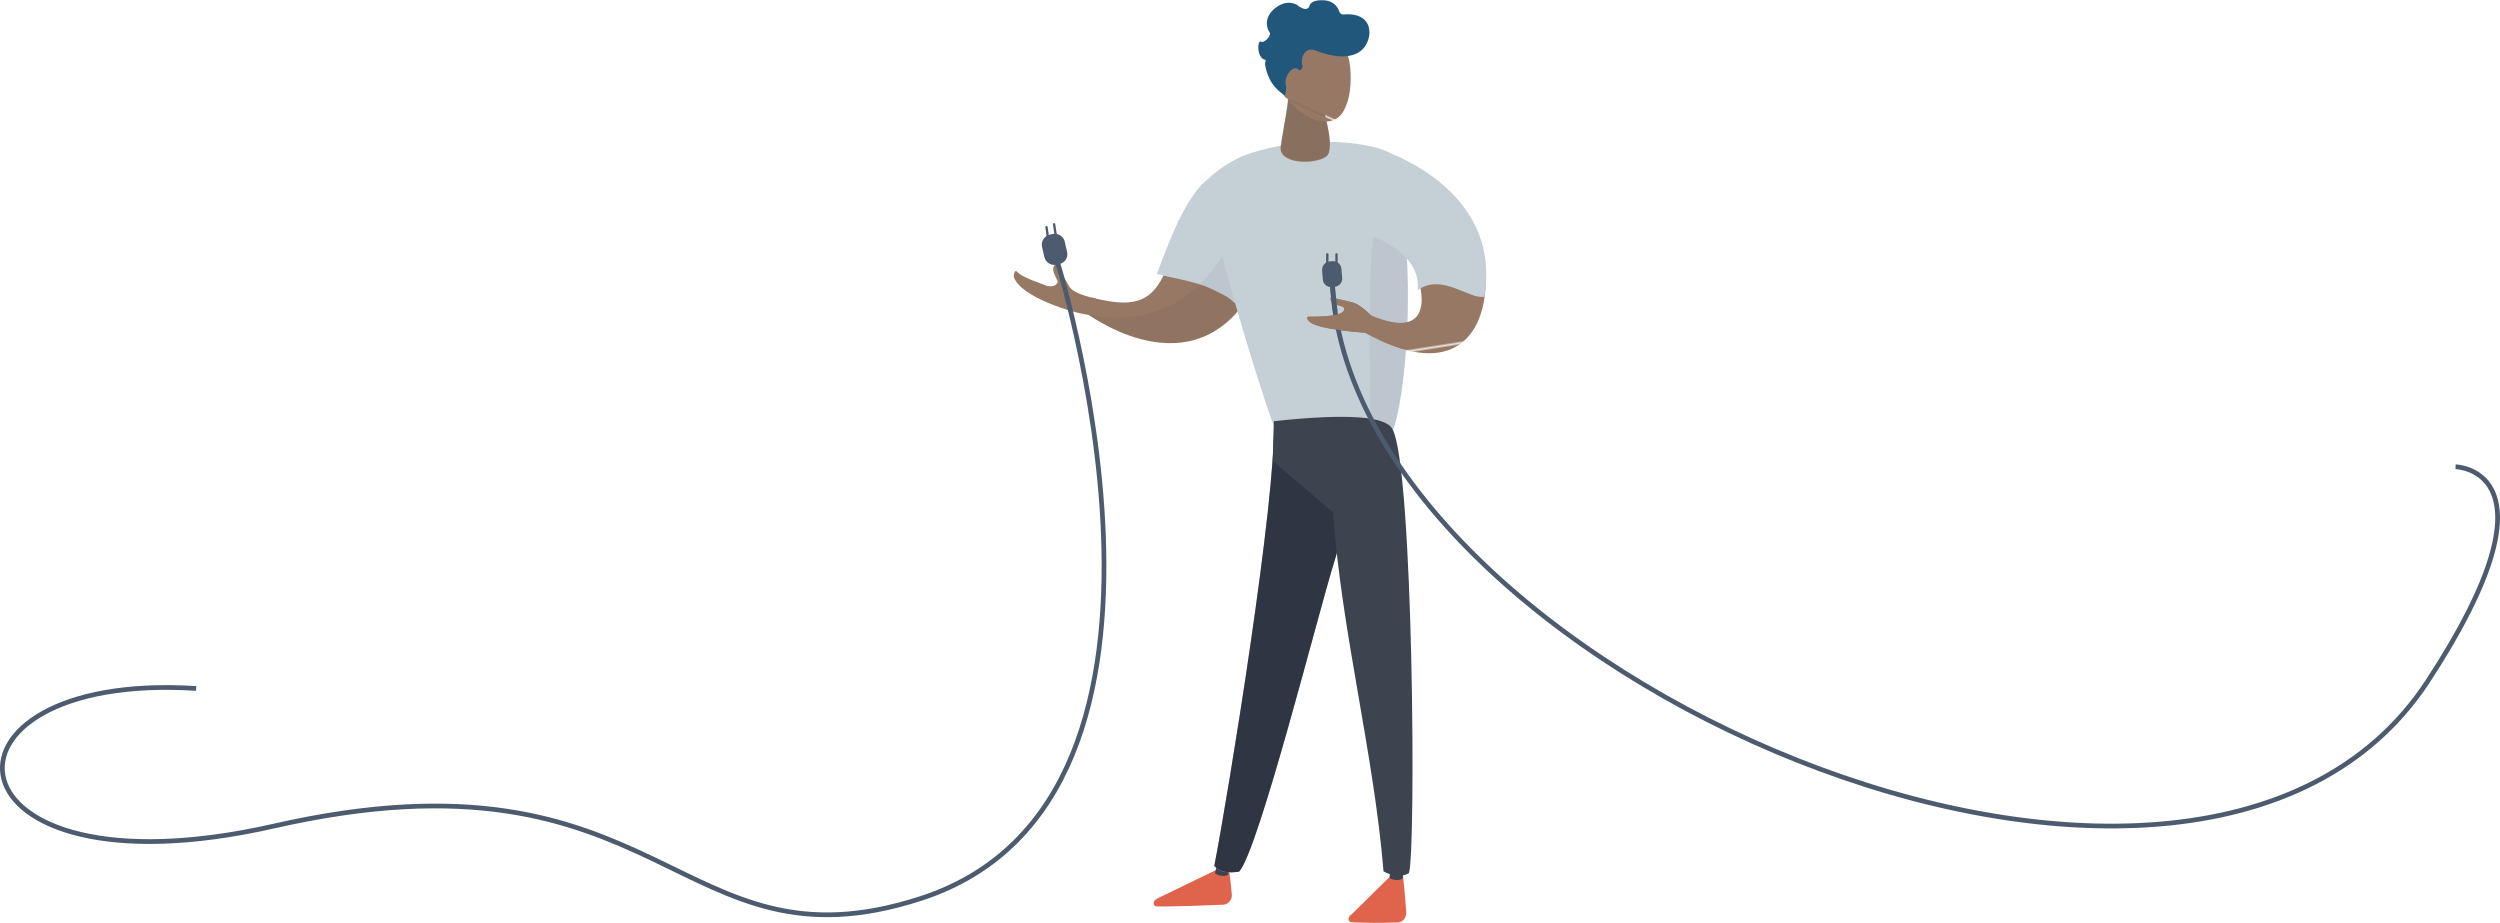 <!-- Generator: Adobe Illustrator 25.2.3, SVG Export Plug-In  -->
<svg version="1.1" xmlns="http://www.w3.org/2000/svg" xmlns:xlink="http://www.w3.org/1999/xlink" x="0px" y="0px"
	 width="1057.8px" height="390.5px" viewBox="0 0 1057.8 390.5" style="overflow:visible;enable-background:new 0 0 1057.8 390.5;"
	 xml:space="preserve">
<style type="text/css">
	.st0{fill:none;}
	.st1{fill:#967864;}
	.st2{fill:url(#SVGID_1_);}
	.st3{fill:#C5CFD6;}
	.st4{opacity:5.000000e-02;fill:#1A2230;}
	.st5{fill:#E0644B;}
	.st6{fill:#3D434F;}
	.st7{fill:#F3F0ED;}
	.st8{opacity:0.4;fill:#1A2230;}
	.st9{opacity:5.000000e-02;}
	.st10{fill:#1A2230;}
	.st11{fill:url(#SVGID_2_);}
	.st12{opacity:0.1;fill:#1A2230;}
	.st13{fill:url(#SVGID_3_);}
	.st14{fill:#21577B;}
	.st15{fill:url(#SVGID_4_);}
	.st16{fill:url(#SVGID_5_);}
	.st17{fill:url(#SVGID_6_);}
	.st18{fill:#4D5B6F;}
	.st19{fill:none;stroke:#4D5B6F;stroke-linecap:round;stroke-miterlimit:10;}
	.st20{fill:none;stroke:#4D5B6F;stroke-width:2;stroke-miterlimit:10;}
	.st21{fill:url(#SVGID_7_);}
	.st22{fill:none;stroke:#4D5B6F;stroke-width:2;stroke-linecap:round;stroke-miterlimit:10;}
	.st23{fill:url(#SVGID_8_);}
	.st24{fill:url(#SVGID_9_);}
	.st25{fill:url(#SVGID_10_);}
	.st26{fill:url(#SVGID_11_);}
	.st27{fill:url(#SVGID_12_);}
	.st28{fill:url(#SVGID_13_);}
	.st29{fill:url(#SVGID_14_);}
</style>
<defs>
	
		<pattern  x="436.5" y="-4175.5" width="115.2" height="115.2" patternUnits="userSpaceOnUse" id="New_Pattern_Swatch_8" viewBox="0 -115.2 115.2 115.2" style="overflow:visible;">
		<g>
			<rect y="-115.2" class="st0" width="115.2" height="115.2"/>
			<rect x="0" y="-115.2" class="st1" width="115.2" height="115.2"/>
		</g>
	</pattern>
</defs>
<g>
	<g>
		<g>
			
				<pattern  id="SVGID_1_" xlink:href="#New_Pattern_Swatch_8" patternTransform="matrix(0.34 -0.696 0.677 0.331 -5595.469 -8389.918)">
			</pattern>
			<path class="st2" d="M460.5,133.2c-2-4.4,1.3-7.3,1.3-7.3c21.9,5.4,30.8,2.4,37-32.8c5.5,4.5,29,13.4,33.8,24.7
				C508.6,167.8,462.6,134.3,460.5,133.2z"/>
			<path class="st3" d="M511.7,75.5c3.5-2.2,24.4,2.3,22,10.3c-2.9,15.6-4.7,32.2-11.2,42.5c-8.7-8.7-26.2-10.3-33-12.4
				C493.7,104.8,502,81.5,511.7,75.5z"/>
			<path class="st4" d="M460.5,133.2c59.1,39.1,82.4-27.4,93.7-49.4c0-2.6,6.3-3.3,5.1-6.3c-1.1,0.1-21.3-3.8-29.4,1.7l0,0
				C508.6,152.7,456.6,130.6,460.5,133.2z"/>
			<g>
				<path class="st5" d="M519.8,367c0,0,1,5.8,1.4,11.5c0.2,2.2-1.5,4.2-3.6,4.3c-7.3,0.3-22.8,0.9-28.3,0.7c-0.8,0-1.4-0.9-1.1-1.8
					l0,0c0.3-0.7,0.8-1.2,1.4-1.5l25.6-12.4L519.8,367z"/>
				<path class="st6" d="M516.3,360.3l-2.2,9.1c0.2,0.5,3.1,1.9,5.4,0.8l3.6-9L516.3,360.3z"/>
				<path class="st7" d="M539,178.2c1.2,31.9-19.2,157.2-25.2,188.2c2.3,2.7,6.1,3.1,10.5,2.4c8.3-9.1,34-111.4,40.1-130.6
					c5.4-17.2,3.4-23.5,5.7-56.8C553.9,178.7,555.2,180.8,539,178.2z"/>
				<path class="st6" d="M539,178.2c1.2,31.9-19.2,157.2-25.2,188.2c2.3,2.7,6.1,3.1,10.5,2.4c8.3-9.1,34-111.4,40.1-130.6
					c5.4-17.2,3.4-23.5,5.7-56.8C553.9,178.7,555.2,180.8,539,178.2z"/>
				<path class="st8" d="M539,178.2c1.2,31.9-19.2,157.2-25.2,188.2c2.3,2.7,6.1,3.1,10.5,2.4c8.3-9.1,34-111.4,40.1-130.6
					c5.4-17.2,3.4-23.5,5.7-56.8C553.9,178.7,555.2,180.8,539,178.2z"/>
			</g>
			<path class="st3" d="M529.5,64.7c30.6-9.6,58.7-2.1,59.4,1c13.9,54.3,2.9,116.8-0.1,116.8c-24.8,6.6-50.1-3-50.1-3
				c-7.7-21-26.7-85.3-24.3-86.5C490.3,99.6,507.3,71.6,529.5,64.7z"/>
			<g class="st9">
				<path class="st10" d="M596.7,79.9h-0.3C596.7,79,596.7,79.1,596.7,79.9z"/>
			</g>
			<g>
				
					<pattern  id="SVGID_2_" xlink:href="#New_Pattern_Swatch_8" patternTransform="matrix(-0.777 0 0 0.777 -12213.836 -1857.601)">
				</pattern>
				<path class="st11" d="M545.5,34.2c0.2,8.3-2.6,20.3-3.6,27.8c-1.1,7.5,14.2,7.8,19.2,4.3c4.6-3.2-2.1-23.1-2.1-23.1
					C554.5,38.6,550,38.8,545.5,34.2z"/>
				<path class="st12" d="M545.5,33.9c0.2,8.3-2.6,20.3-3.6,27.8c-1.1,7.5,14.2,7.8,19.2,4.3c4.6-3.2-2.1-23.1-2.1-23.1
					C554.5,38.4,550,38.6,545.5,33.9z"/>
				
					<pattern  id="SVGID_3_" xlink:href="#New_Pattern_Swatch_8" patternTransform="matrix(-0.629 -0.276 -0.276 0.629 -10110.125 -2631.872)">
				</pattern>
				<path class="st13" d="M569.2,22c2.5,0.3,4.6,21.6-2.9,27.6c-6,4.8-16.6-0.2-23.9-10.3l2.7-20.5L569.2,22z"/>
				<path class="st14" d="M549.7,29.7c0.9,0.2,1.7-1.5,1.4-1.9c-0.9-1.9,0.2-8.5,5.6-6.4c6.8,2.7,15.4,4,19.9-0.6
					c4.4-4.5,5-15.6-7.8-14.7c-0.6,0-1.2,0.3-2.1-1.1c0,0-1.1-4.9-7.2-4.9C554,0,554,2.8,554,2.8c-1.5,2.5-4.9-0.5-5.3-0.8
					c0,0-4.4-2.8-9.7,1.9c-4.3,3.8-3,8.3-1.8,9.8c1,1.2-2.5,5.1-3.9,3.8c-1.5,0.4-1.3,7.2,2,7.8c0.6,0.1-0.2,1.3,0,2.1
					c0.4,2.5,1.8,9,8.2,12.8c0.6,0.3,0.7-3,0.7-3.8C542.7,33.3,547,26.5,549.7,29.7z"/>
			</g>
			<g>
				<path class="st5" d="M593.6,370c0,0,1,9.7,1.4,15.8c0.2,2.4-1.4,4.4-3.5,4.5c-7.2,0.3-14.2,0.2-19.7-0.1c-0.8,0-1.4-1-1.1-1.9
					l0.4-0.8c1-0.8,0.3-0.3,1-0.8l16.3-16.1L593.6,370z"/>
				<path class="st6" d="M588.3,361.7l-0.3,9.7c0.3,0.5,3.2,1.7,5.4,0.4l1.7-9.6L588.3,361.7z"/>
				<path class="st6" d="M539,178.2c-0.3,10.6-0.5,16.8-0.5,16.8l25.5,21.8c3.8,51.5,17.2,101.4,21.4,151.9
					c3.6,1.9,7.1,2.7,10.7,0.8c3.1-6.9,2-172.5-7-188.1C586.1,176.3,571,174.8,539,178.2z"/>
			</g>
			<path class="st4" d="M588.2,93.1"/>
			<path class="st4" d="M595.1,106.6c0.1-0.5,2.5,49.4-5.8,75.3c0,0-9.5-4.5-9.5-4.7c-1.6-78.4,2.1-82.4,3.2-84.9
				C582.9,92.2,591.8,99.5,595.1,106.6z"/>
			<g>
				
					<pattern  id="SVGID_4_" xlink:href="#New_Pattern_Swatch_8" patternTransform="matrix(0.881 -0.139 0.135 0.857 90.369 -2828.102)">
				</pattern>
				<path class="st15" d="M580,133.4c27.8,11.8,21.3-12.4,19.8-15.9c5.7-7.4,14.1-13.8,22.2-18.7c5.6,6.1,7,15,6.5,23.5
					c-1.5,21.5-15.8,37.9-50.8,18.6C578.4,139.2,579.2,134.9,580,133.4z"/>
			</g>
			<path class="st3" d="M575.3,98.8l5.3-36.7c0,0,55.4,14.8,47.5,63.4c-6.4,1.5-17.8-10.2-28.3-2.7C601.8,106,577.4,97.9,575.3,98.8
				z"/>
			
				<pattern  id="SVGID_5_" xlink:href="#New_Pattern_Swatch_8" patternTransform="matrix(0.829 -1.165 1.133 0.807 -894.653 -13431.021)">
			</pattern>
			<path class="st16" d="M463.7,126.3c0,0-9.3-1.7-11.2-5c-1.9-3.3-4.6-7.7-5-9.1c-0.4-1.3-2.9,0.3-1.4,3.7c1.5,3.4,1.5,3.4,1.5,3.4
				c-0.2,0.5-0.5,0.8-0.8,1.1c-1.2,1-3.1,1-5,0.1c-7.6-2.7-10.2-4.2-11.1-5.2c-0.1-0.1-0.6-0.7-1-0.6c-0.6,0.2-0.9,2-0.7,2.6
				c3,8.5,25.3,15.2,31.4,15.9C462.8,133.4,463.2,129.4,463.7,126.3z"/>
		</g>
		
			<pattern  id="SVGID_6_" xlink:href="#New_Pattern_Swatch_8" patternTransform="matrix(0.496 -0.272 0.276 0.504 -5193.097 -6394.877)">
		</pattern>
		<path class="st17" d="M581.8,135.1c0,0-5.8-6.1-9.1-7c-3.3-1-7.8-1.7-8.9-2.3c-1.1-0.5-1.6,2.1,1.6,3.1c3.1,1,3.1,1,3.1,1
			c0.2,0.5,0.2,0.9,0.2,1.2c-0.3,3.1-13.4,2.9-14.6,2.9c-0.2,0-0.8,0-1,0.3c-0.3,0.5,0.8,1.7,1.2,2c4.1,3.3,23.5,4.5,23.5,4.5
			L581.8,135.1z"/>
	</g>
	<path class="st18" d="M448.3,111.7L447,112c-2.3,0.5-4.6-1-5.1-3.2l-1-4.4c-0.5-2.3,1-4.6,3.2-5.1l1.3-0.3c2.3-0.5,4.6,1,5.1,3.2
		l1,4.4C452.1,108.9,450.6,111.2,448.3,111.7z"/>
	<path class="st18" d="M564.6,121.4l-1.1,0.1c-2,0.1-3.7-1.4-3.8-3.3l-0.3-3.8c-0.1-2,1.4-3.7,3.3-3.8l1.1-0.1
		c2-0.1,3.7,1.4,3.8,3.3l0.3,3.8C568.1,119.5,566.6,121.2,564.6,121.4z"/>
	<line class="st19" x1="565.5" y1="107.6" x2="565.5" y2="113.8"/>
	<line class="st19" x1="561.6" y1="107.6" x2="561.6" y2="113.8"/>
	<path class="st20" d="M1039,197.5c0,0,47,1-11.8,90.8c-99.2,151.4-457.8-5.9-463.5-169.5"/>
	<line class="st19" x1="443.6" y1="102" x2="442.8" y2="96.1"/>
	<line class="st19" x1="446.9" y1="100.7" x2="446" y2="94.9"/>
	
		<pattern  id="SVGID_7_" xlink:href="#New_Pattern_Swatch_8" patternTransform="matrix(0.496 -0.272 0.276 0.504 -5193.097 -6394.877)">
	</pattern>
	<path class="st21" d="M581.8,135.1c0,0-5.8-6.1-9.1-7c-3.3-1-7.8-1.7-8.9-2.3c-1.1-0.5-1.6,2.1,1.6,3.1c3.1,1,3.1,1,3.1,1
		c0.2,0.5,0.2,0.9,0.2,1.2c-0.3,3.1-13.4,2.9-14.6,2.9c-0.2,0-0.8,0-1,0.3c-0.3,0.5,0.8,1.7,1.2,2c4.1,3.3,23.5,4.5,23.5,4.5
		L581.8,135.1z"/>
	<path class="st20" d="M83,291.3c-118.5-7.5-109.5,90.6,33,58.2c165.4-37.6,170.1,64.2,273.5,30.7c131.2-42.4,56.4-274.5,56.4-274.5
		"/>
	<path class="st22" d="M564.9,131.3c-0.5-4.2-1.1-8.4-1.1-12.6"/>
</g>
</svg>
